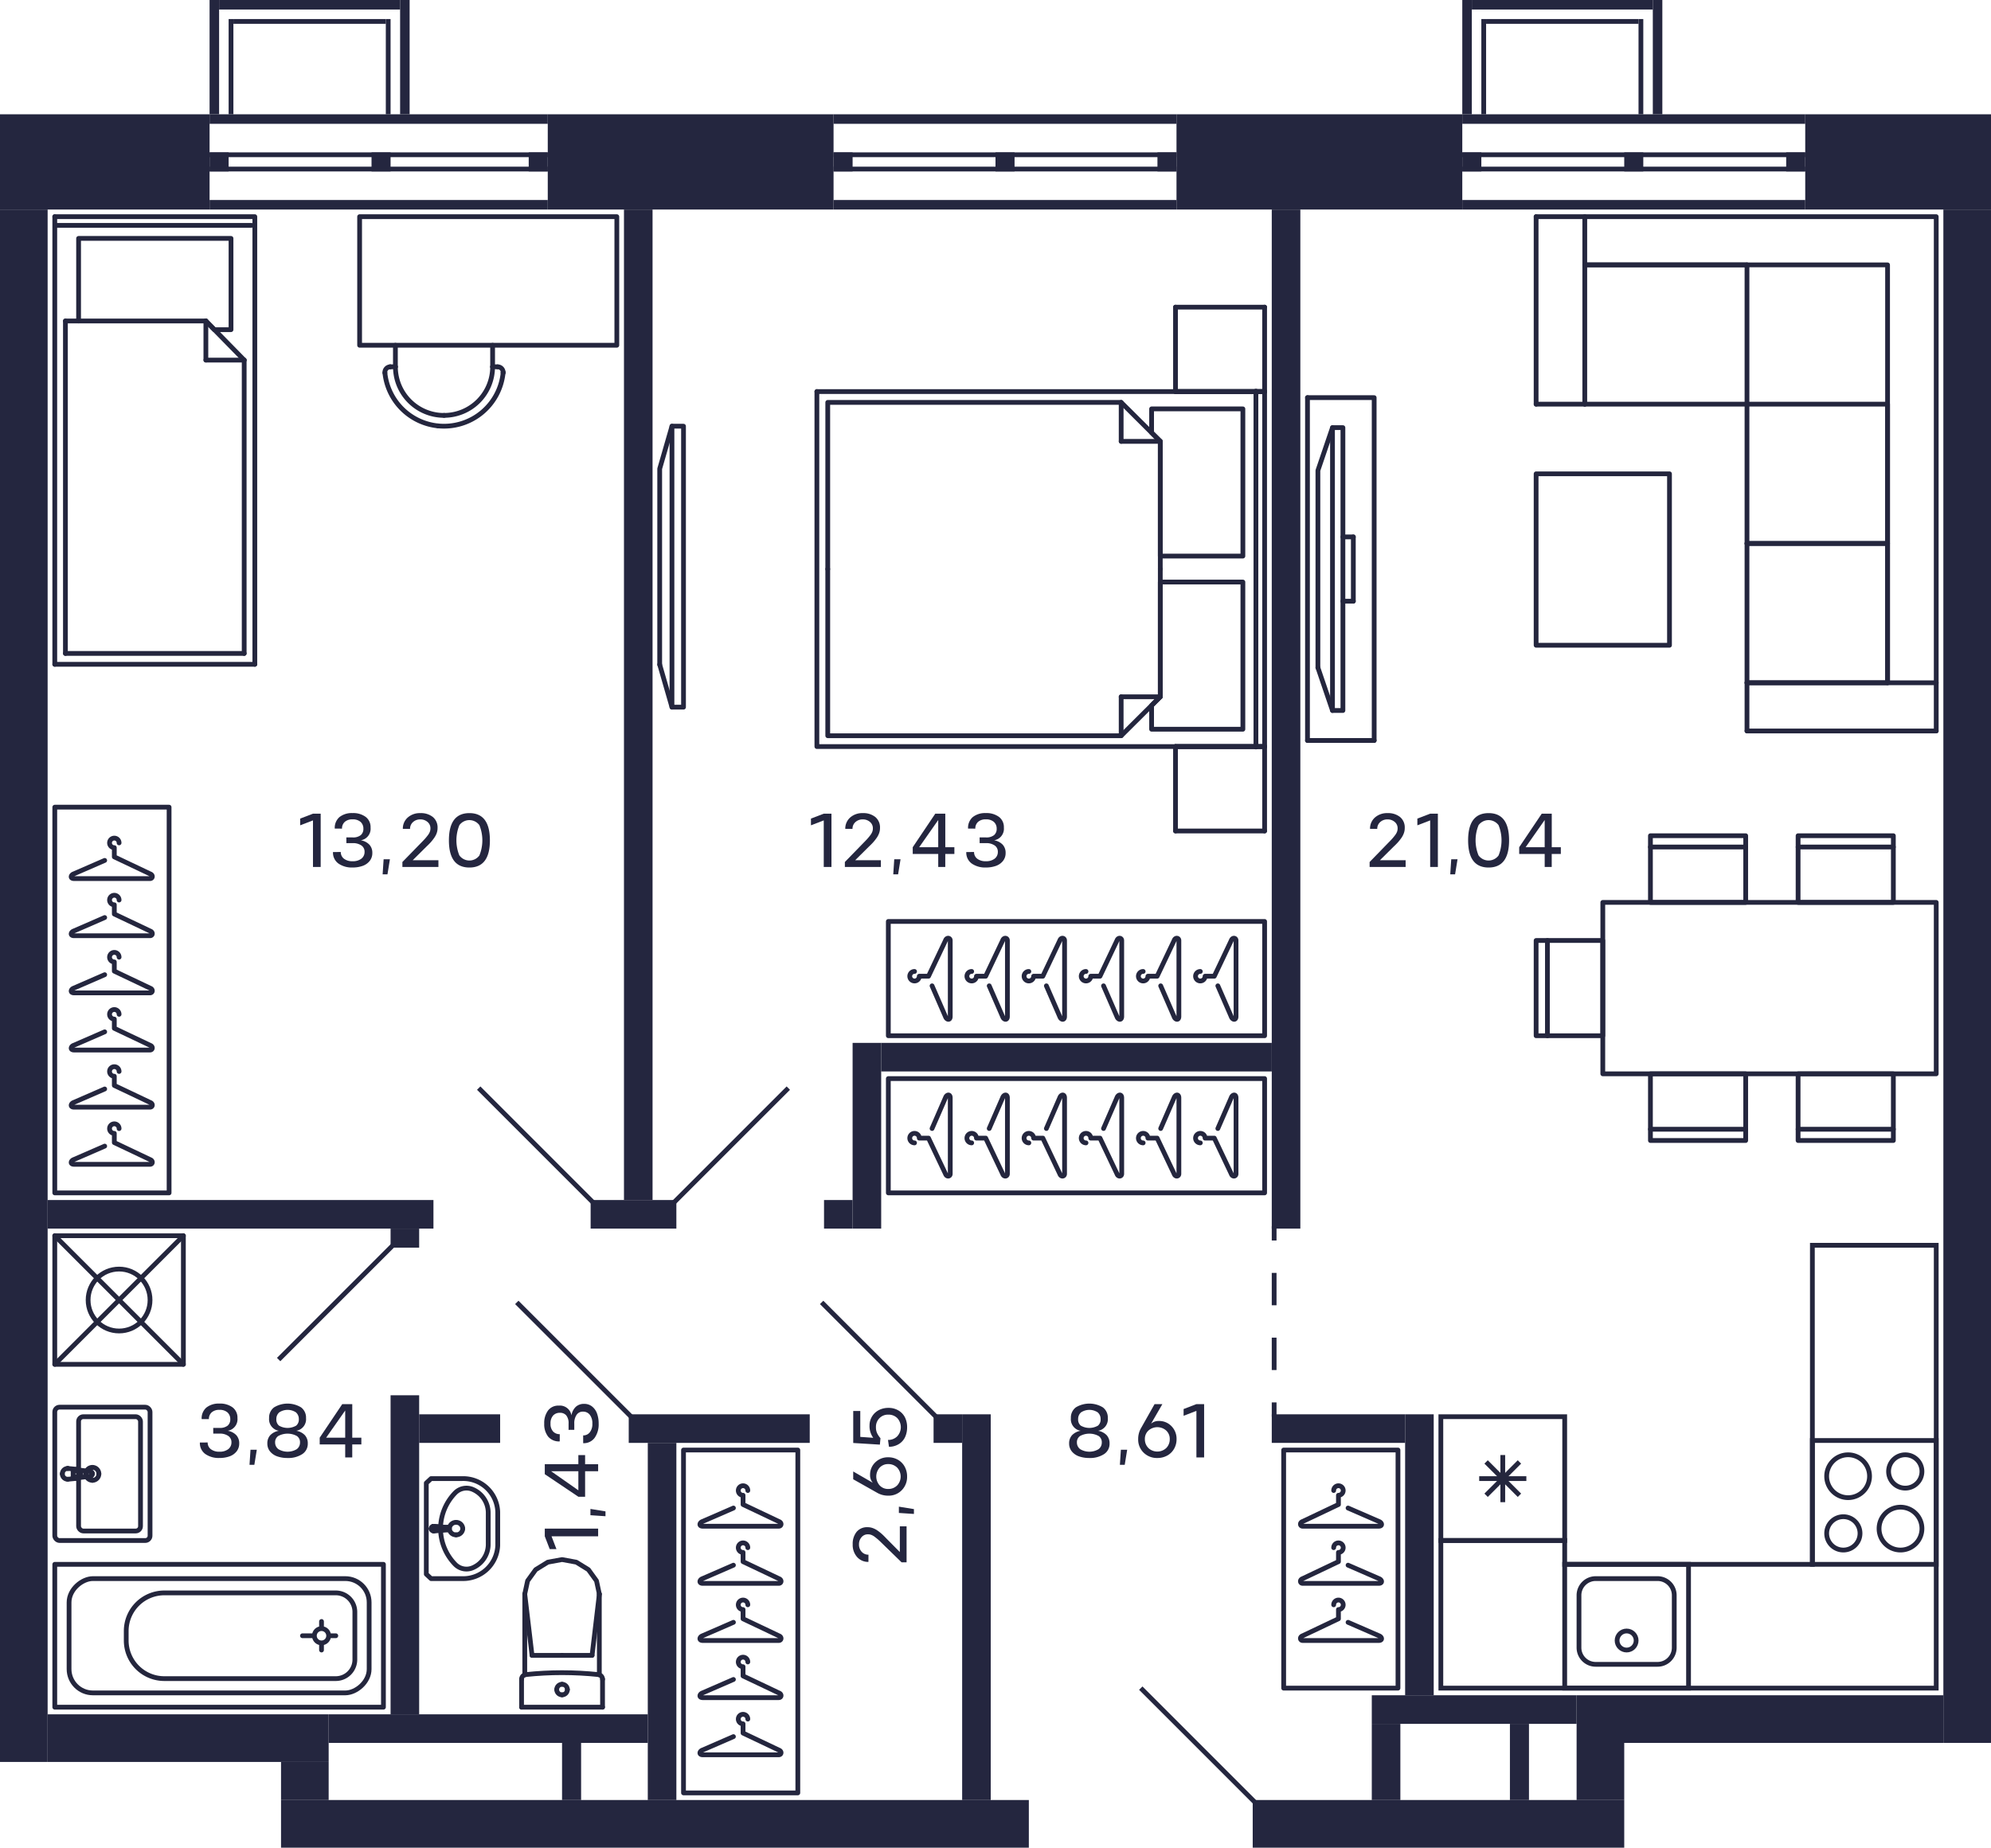 <svg xmlns="http://www.w3.org/2000/svg" width="418" height="388" viewBox="0 0 418 388">
  <title>C-2-1_16fl_10_m</title>
  <g id="Слой_2" data-name="Слой 2">
    <g id="C-2-1_16fl_10">
      <g id="m">
        <g>
          <rect x="143.5" y="304.5" width="24" height="72" fill="none" stroke="#24263e" stroke-linecap="round" stroke-linejoin="round"/>
          <path d="M153.979,364.681,147.5,367.5c-.657.235-.817.969,0,1h16c.577,0,.7-.757,0-1l-7.5-3.562V362a1,1,0,1,1,1-1" fill="none" stroke="#24263e" stroke-linecap="round" stroke-linejoin="round"/>
          <path d="M153.979,352.681,147.5,355.5c-.657.235-.817.969,0,1h16c.577,0,.7-.757,0-1l-7.5-3.562V350a1,1,0,1,1,1-1" fill="none" stroke="#24263e" stroke-linecap="round" stroke-linejoin="round"/>
          <path d="M153.979,340.681,147.5,343.5c-.657.235-.817.969,0,1h16c.577,0,.7-.757,0-1l-7.5-3.562V338a1,1,0,1,1,1-1" fill="none" stroke="#24263e" stroke-linecap="round" stroke-linejoin="round"/>
          <path d="M153.979,328.681,147.5,331.5c-.657.235-.817.969,0,1h16c.577,0,.7-.757,0-1l-7.5-3.562V326a1,1,0,1,1,1-1" fill="none" stroke="#24263e" stroke-linecap="round" stroke-linejoin="round"/>
          <path d="M153.979,316.681,147.5,319.5c-.657.235-.817.969,0,1h16c.577,0,.7-.757,0-1l-7.5-3.562V314a1,1,0,1,1,1-1" fill="none" stroke="#24263e" stroke-linecap="round" stroke-linejoin="round"/>
        </g>
        <g>
          <rect x="269.5" y="304.5" width="24" height="50" fill="none" stroke="#24263e" stroke-linecap="round" stroke-linejoin="round"/>
          <path d="M283.021,340.681,289.5,343.5c.657.235.817.969,0,1h-16c-.577,0-.7-.757,0-1l7.5-3.562V338a1,1,0,1,0-1-1" fill="none" stroke="#24263e" stroke-linecap="round" stroke-linejoin="round"/>
          <path d="M283.021,328.681,289.5,331.5c.657.235.817.969,0,1h-16c-.577,0-.7-.757,0-1l7.5-3.562V326a1,1,0,1,0-1-1" fill="none" stroke="#24263e" stroke-linecap="round" stroke-linejoin="round"/>
          <path d="M283.021,316.681,289.5,319.5c.657.235.817.969,0,1h-16c-.577,0-.7-.757,0-1l7.5-3.562V314a1,1,0,1,0-1-1" fill="none" stroke="#24263e" stroke-linecap="round" stroke-linejoin="round"/>
        </g>
        <g>
          <rect x="186.5" y="226.5" width="79" height="24" fill="none" stroke="#24263e" stroke-linecap="round" stroke-linejoin="round"/>
          <path d="M231.681,236.979,234.5,230.5c.235-.657.969-.817,1,0v16c0,.577-.757.7-1,0l-3.562-7.5H229a1,1,0,1,0-1,1" fill="none" stroke="#24263e" stroke-linecap="round" stroke-linejoin="round"/>
          <path d="M219.681,236.979,222.5,230.5c.235-.657.969-.817,1,0v16c0,.577-.757.7-1,0l-3.562-7.5H217a1,1,0,1,0-1,1" fill="none" stroke="#24263e" stroke-linecap="round" stroke-linejoin="round"/>
          <path d="M255.681,236.979,258.5,230.5c.235-.657.969-.817,1,0v16c0,.577-.757.7-1,0l-3.562-7.5H253a1,1,0,1,0-1,1" fill="none" stroke="#24263e" stroke-linecap="round" stroke-linejoin="round"/>
          <path d="M243.681,236.979,246.5,230.5c.235-.657.969-.817,1,0v16c0,.577-.757.7-1,0l-3.562-7.5H241a1,1,0,1,0-1,1" fill="none" stroke="#24263e" stroke-linecap="round" stroke-linejoin="round"/>
          <path d="M207.681,236.979,210.5,230.5c.235-.657.969-.817,1,0v16c0,.577-.757.7-1,0l-3.562-7.5H205a1,1,0,1,0-1,1" fill="none" stroke="#24263e" stroke-linecap="round" stroke-linejoin="round"/>
          <path d="M195.681,236.979,198.5,230.5c.235-.657.969-.816,1,0v16c0,.577-.757.7-1,0l-3.562-7.5H193a1,1,0,1,0-1,1" fill="none" stroke="#24263e" stroke-linecap="round" stroke-linejoin="round"/>
        </g>
        <g>
          <rect x="186.5" y="193.5" width="79" height="24" fill="none" stroke="#24263e" stroke-linecap="round" stroke-linejoin="round"/>
          <path d="M231.681,207.021,234.5,213.5c.235.657.969.817,1,0v-16c0-.577-.757-.7-1,0l-3.562,7.5H229a1,1,0,1,1-1-1" fill="none" stroke="#24263e" stroke-linecap="round" stroke-linejoin="round"/>
          <path d="M219.681,207.021,222.5,213.5c.235.657.969.817,1,0v-16c0-.577-.757-.7-1,0l-3.562,7.5H217a1,1,0,1,1-1-1" fill="none" stroke="#24263e" stroke-linecap="round" stroke-linejoin="round"/>
          <path d="M255.681,207.021,258.5,213.5c.235.657.969.817,1,0v-16c0-.577-.757-.7-1,0l-3.562,7.5H253a1,1,0,1,1-1-1" fill="none" stroke="#24263e" stroke-linecap="round" stroke-linejoin="round"/>
          <path d="M243.681,207.021,246.5,213.5c.235.657.969.817,1,0v-16c0-.577-.757-.7-1,0l-3.562,7.5H241a1,1,0,1,1-1-1" fill="none" stroke="#24263e" stroke-linecap="round" stroke-linejoin="round"/>
          <path d="M207.681,207.021,210.5,213.5c.235.657.969.817,1,0v-16c0-.577-.757-.7-1,0l-3.562,7.5H205a1,1,0,1,1-1-1" fill="none" stroke="#24263e" stroke-linecap="round" stroke-linejoin="round"/>
          <path d="M195.681,207.021,198.5,213.5c.235.657.969.816,1,0v-16c0-.577-.757-.7-1,0l-3.562,7.5H193a1,1,0,1,1-1-1" fill="none" stroke="#24263e" stroke-linecap="round" stroke-linejoin="round"/>
        </g>
        <g>
          <rect x="11.5" y="169.5" width="24" height="81" fill="none" stroke="#24263e" stroke-linecap="round" stroke-linejoin="round"/>
          <path d="M21.979,240.681,15.5,243.5c-.657.235-.816.969,0,1h16c.577,0,.7-.757,0-1L24,239.938V238a1,1,0,1,1,1-1" fill="none" stroke="#24263e" stroke-linecap="round" stroke-linejoin="round"/>
          <path d="M21.979,228.681,15.5,231.5c-.657.235-.816.969,0,1h16c.577,0,.7-.757,0-1L24,227.938V226a1,1,0,1,1,1-1" fill="none" stroke="#24263e" stroke-linecap="round" stroke-linejoin="round"/>
          <path d="M21.979,216.681,15.5,219.5c-.657.235-.816.969,0,1h16c.577,0,.7-.757,0-1L24,215.938V214a1,1,0,1,1,1-1" fill="none" stroke="#24263e" stroke-linecap="round" stroke-linejoin="round"/>
          <path d="M21.979,204.681,15.5,207.5c-.657.235-.816.969,0,1h16c.577,0,.7-.757,0-1L24,203.938V202a1,1,0,1,1,1-1" fill="none" stroke="#24263e" stroke-linecap="round" stroke-linejoin="round"/>
          <path d="M21.979,192.681,15.5,195.5c-.657.235-.816.969,0,1h16c.577,0,.7-.757,0-1L24,191.938V190a1,1,0,1,1,1-1" fill="none" stroke="#24263e" stroke-linecap="round" stroke-linejoin="round"/>
          <path d="M21.979,180.681,15.5,183.5c-.657.235-.816.969,0,1h16c.577,0,.7-.757,0-1L24,179.938V178a1,1,0,1,1,1-1" fill="none" stroke="#24263e" stroke-linecap="round" stroke-linejoin="round"/>
        </g>
        <g>
          <path d="M93.217,87.231a10.2,10.2,0,0,1-10.2-10.2" fill="none" stroke="#24263e" stroke-linecap="round" stroke-linejoin="round"/>
          <path d="M103.421,77.027a10.2,10.2,0,0,1-10.2,10.2" fill="none" stroke="#24263e" stroke-linecap="round" stroke-linejoin="round"/>
          <line x1="83.012" y1="77.027" x2="83.012" y2="72.5" fill="none" stroke="#24263e" stroke-linecap="round" stroke-linejoin="round"/>
          <line x1="103.421" y1="72.5" x2="103.421" y2="77.027" fill="none" stroke="#24263e" stroke-linecap="round" stroke-linejoin="round"/>
          <path d="M81.84,77.033a1.166,1.166,0,0,1,.118-.006" fill="none" stroke="#24263e" stroke-linecap="round" stroke-linejoin="round"/>
          <path d="M80.809,78.3a1.155,1.155,0,0,1,1.031-1.266" fill="none" stroke="#24263e" stroke-linecap="round" stroke-linejoin="round"/>
          <line x1="81.958" y1="77.027" x2="83.012" y2="77.027" fill="none" stroke="#24263e" stroke-linecap="round" stroke-linejoin="round"/>
          <path d="M105.63,78.182a1.146,1.146,0,0,1-.006.117" fill="none" stroke="#24263e" stroke-linecap="round" stroke-linejoin="round"/>
          <path d="M104.475,77.027a1.155,1.155,0,0,1,1.155,1.155" fill="none" stroke="#24263e" stroke-linecap="round" stroke-linejoin="round"/>
          <line x1="103.421" y1="77.027" x2="104.475" y2="77.027" fill="none" stroke="#24263e" stroke-linecap="round" stroke-linejoin="round"/>
          <path d="M91.944,89.434A12.474,12.474,0,0,1,80.809,78.3" fill="none" stroke="#24263e" stroke-linecap="round" stroke-linejoin="round"/>
          <path d="M91.944,89.434A12.472,12.472,0,0,0,105.624,78.3" fill="none" stroke="#24263e" stroke-linecap="round" stroke-linejoin="round"/>
          <polyline points="75.5 72.5 129.5 72.5 129.5 45.5 75.5 45.5 75.5 72.5" fill="none" stroke="#24263e" stroke-linecap="round" stroke-linejoin="round"/>
        </g>
        <g>
          <line x1="243.597" y1="92.682" x2="235.383" y2="92.682" fill="none" stroke="#24263e" stroke-linecap="round" stroke-linejoin="round"/>
          <line x1="235.383" y1="84.5" x2="235.383" y2="92.682" fill="none" stroke="#24263e" stroke-linecap="round" stroke-linejoin="round"/>
          <polyline points="243.597 119.5 243.597 92.682 235.383 84.5 173.782 84.5 173.782 119.5" fill="none" stroke="#24263e" stroke-linecap="round" stroke-linejoin="round"/>
          <line x1="243.597" y1="146.318" x2="235.383" y2="146.318" fill="none" stroke="#24263e" stroke-linecap="round" stroke-linejoin="round"/>
          <line x1="235.383" y1="154.5" x2="235.383" y2="146.318" fill="none" stroke="#24263e" stroke-linecap="round" stroke-linejoin="round"/>
          <polyline points="173.782 119.5 173.782 154.5 235.383 154.5 243.597 146.318 243.597 119.5" fill="none" stroke="#24263e" stroke-linecap="round" stroke-linejoin="round"/>
          <polyline points="243.597 116.773 260.937 116.773 260.937 85.864 241.772 85.864 241.772 90.864 243.597 92.682 243.597 116.773" fill="none" stroke="#24263e" stroke-linecap="round" stroke-linejoin="round"/>
          <polyline points="243.597 146.318 241.772 148.136 241.772 153.136 260.937 153.136 260.937 122.227 243.597 122.227 243.597 146.318" fill="none" stroke="#24263e" stroke-linecap="round" stroke-linejoin="round"/>
          <line x1="246.791" y1="64.5" x2="265.5" y2="64.5" fill="none" stroke="#24263e" stroke-linecap="round" stroke-linejoin="round"/>
          <line x1="246.791" y1="64.5" x2="246.791" y2="82.227" fill="none" stroke="#24263e" stroke-linecap="round" stroke-linejoin="round"/>
          <line x1="246.791" y1="82.227" x2="265.5" y2="82.227" fill="none" stroke="#24263e" stroke-linecap="round" stroke-linejoin="round"/>
          <line x1="265.5" y1="82.227" x2="265.5" y2="64.5" fill="none" stroke="#24263e" stroke-linecap="round" stroke-linejoin="round"/>
          <line x1="246.791" y1="156.773" x2="265.5" y2="156.773" fill="none" stroke="#24263e" stroke-linecap="round" stroke-linejoin="round"/>
          <line x1="246.791" y1="156.773" x2="246.791" y2="174.5" fill="none" stroke="#24263e" stroke-linecap="round" stroke-linejoin="round"/>
          <line x1="246.791" y1="174.5" x2="265.5" y2="174.5" fill="none" stroke="#24263e" stroke-linecap="round" stroke-linejoin="round"/>
          <line x1="265.5" y1="174.5" x2="265.5" y2="156.773" fill="none" stroke="#24263e" stroke-linecap="round" stroke-linejoin="round"/>
          <line x1="246.791" y1="82.227" x2="265.5" y2="82.227" fill="none" stroke="#24263e" stroke-linecap="round" stroke-linejoin="round"/>
          <line x1="265.5" y1="156.773" x2="246.791" y2="156.773" fill="none" stroke="#24263e" stroke-linecap="round" stroke-linejoin="round"/>
          <polyline points="265.5 156.773 171.5 156.773 171.5 82.227" fill="none" stroke="#24263e" stroke-linecap="round" stroke-linejoin="round"/>
          <line x1="171.5" y1="82.227" x2="265.5" y2="82.227" fill="none" stroke="#24263e" stroke-linecap="round" stroke-linejoin="round"/>
          <line x1="265.5" y1="82.227" x2="265.5" y2="156.773" fill="none" stroke="#24263e" stroke-linecap="round" stroke-linejoin="round"/>
          <line x1="263.675" y1="156.866" x2="263.675" y2="82.134" fill="none" stroke="#24263e" stroke-linecap="round" stroke-linejoin="round"/>
        </g>
        <g>
          <polyline points="143.5 89.5 143.5 148.5 141.076 148.5 141.076 89.5 143.5 89.5" fill="none" stroke="#24263e" stroke-linecap="round" stroke-linejoin="round"/>
          <line x1="138.5" y1="139.561" x2="141.076" y2="148.5" fill="none" stroke="#24263e" stroke-linecap="round" stroke-linejoin="round"/>
          <polyline points="138.5 139.561 138.5 98.439 141.076 89.5" fill="none" stroke="#24263e" stroke-linecap="round" stroke-linejoin="round"/>
        </g>
        <g>
          <line x1="281.938" y1="112.75" x2="284.125" y2="112.75" fill="none" stroke="#24263e" stroke-linecap="round" stroke-linejoin="round"/>
          <line x1="276.687" y1="140.2" x2="279.75" y2="149.2" fill="none" stroke="#24263e" stroke-linecap="round" stroke-linejoin="round"/>
          <polyline points="276.687 140.2 276.687 98.8 279.75 89.8" fill="none" stroke="#24263e" stroke-linecap="round" stroke-linejoin="round"/>
          <polyline points="281.938 89.8 281.938 149.2 279.75 149.2 279.75 89.8 281.938 89.8" fill="none" stroke="#24263e" stroke-linecap="round" stroke-linejoin="round"/>
          <line x1="274.5" y1="155.5" x2="288.5" y2="155.5" fill="none" stroke="#24263e" stroke-linecap="round" stroke-linejoin="round"/>
          <polyline points="288.5 155.5 288.5 83.5 274.5 83.5" fill="none" stroke="#24263e" stroke-linecap="round" stroke-linejoin="round"/>
          <line x1="274.5" y1="83.5" x2="274.5" y2="155.5" fill="none" stroke="#24263e" stroke-linecap="round" stroke-linejoin="round"/>
          <line x1="284.125" y1="112.75" x2="284.125" y2="126.25" fill="none" stroke="#24263e" stroke-linecap="round" stroke-linejoin="round"/>
          <line x1="281.938" y1="126.25" x2="284.125" y2="126.25" fill="none" stroke="#24263e" stroke-linecap="round" stroke-linejoin="round"/>
        </g>
        <g>
          <polyline points="366.77 153.5 366.77 143.375 406.5 143.375" fill="none" stroke="#24263e" stroke-linecap="round" stroke-linejoin="round"/>
          <line x1="322.5" y1="84.875" x2="332.716" y2="84.875" fill="none" stroke="#24263e" stroke-linecap="round" stroke-linejoin="round"/>
          <line x1="332.716" y1="84.875" x2="332.716" y2="45.5" fill="none" stroke="#24263e" stroke-linecap="round" stroke-linejoin="round"/>
          <polyline points="366.77 143.375 396.284 143.375 396.284 114.125 366.77 114.125" fill="none" stroke="#24263e" stroke-linecap="round" stroke-linejoin="round"/>
          <polyline points="366.77 114.125 396.284 114.125 396.284 84.875 366.77 84.875" fill="none" stroke="#24263e" stroke-linecap="round" stroke-linejoin="round"/>
          <line x1="366.77" y1="55.625" x2="332.716" y2="55.625" fill="none" stroke="#24263e" stroke-linecap="round" stroke-linejoin="round"/>
          <line x1="366.77" y1="55.625" x2="366.77" y2="84.875" fill="none" stroke="#24263e" stroke-linecap="round" stroke-linejoin="round"/>
          <line x1="332.716" y1="84.875" x2="366.77" y2="84.875" fill="none" stroke="#24263e" stroke-linecap="round" stroke-linejoin="round"/>
          <polyline points="366.77 84.875 366.77 114.125 366.77 143.375" fill="none" stroke="#24263e" stroke-linecap="round" stroke-linejoin="round"/>
          <line x1="406.5" y1="153.5" x2="366.77" y2="153.5" fill="none" stroke="#24263e" stroke-linecap="round" stroke-linejoin="round"/>
          <line x1="322.5" y1="45.5" x2="322.5" y2="84.875" fill="none" stroke="#24263e" stroke-linecap="round" stroke-linejoin="round"/>
          <polyline points="322.5 45.5 406.5 45.5 406.5 153.5" fill="none" stroke="#24263e" stroke-linecap="round" stroke-linejoin="round"/>
          <polyline points="332.716 55.625 396.284 55.625 396.284 143.375" fill="none" stroke="#24263e" stroke-linecap="round" stroke-linejoin="round"/>
        </g>
        <polyline points="350.5 135.5 350.5 99.5 322.5 99.5 322.5 135.5 350.5 135.5 350.5 99.5 322.5 99.5" fill="none" stroke="#24263e" stroke-linecap="round" stroke-linejoin="round"/>
        <g>
          <g>
            <line x1="366.5" y1="177.87" x2="346.5" y2="177.87" fill="none" stroke="#24263e" stroke-linecap="round" stroke-linejoin="round"/>
            <polyline points="366.5 189.5 346.5 189.5 346.5 175.5 366.5 175.5 366.5 189.5" fill="none" stroke="#24263e" stroke-linecap="round" stroke-linejoin="round"/>
          </g>
          <g>
            <line x1="397.5" y1="177.87" x2="377.5" y2="177.87" fill="none" stroke="#24263e" stroke-linecap="round" stroke-linejoin="round"/>
            <polyline points="397.5 189.5 377.5 189.5 377.5 175.5 397.5 175.5 397.5 189.5" fill="none" stroke="#24263e" stroke-linecap="round" stroke-linejoin="round"/>
          </g>
          <g>
            <line x1="366.5" y1="237.13" x2="346.5" y2="237.13" fill="none" stroke="#24263e" stroke-linecap="round" stroke-linejoin="round"/>
            <polyline points="366.5 225.5 346.5 225.5 346.5 239.5 366.5 239.5 366.5 225.5" fill="none" stroke="#24263e" stroke-linecap="round" stroke-linejoin="round"/>
          </g>
          <g>
            <line x1="397.5" y1="237.13" x2="377.5" y2="237.13" fill="none" stroke="#24263e" stroke-linecap="round" stroke-linejoin="round"/>
            <polyline points="397.5 225.5 377.5 225.5 377.5 239.5 397.5 239.5 397.5 225.5" fill="none" stroke="#24263e" stroke-linecap="round" stroke-linejoin="round"/>
          </g>
          <g>
            <line x1="324.87" y1="217.5" x2="324.87" y2="197.5" fill="none" stroke="#24263e" stroke-linecap="round" stroke-linejoin="round"/>
            <polyline points="336.5 217.5 336.5 197.5 322.5 197.5 322.5 217.5 336.5 217.5" fill="none" stroke="#24263e" stroke-linecap="round" stroke-linejoin="round"/>
          </g>
          <rect x="336.5" y="189.5" width="70" height="36" fill="none" stroke="#24263e" stroke-linecap="round" stroke-linejoin="round" transform="translate(743 415) rotate(180)"/>
        </g>
        <g>
          <line x1="11.5" y1="139.5" x2="11.5" y2="45.5" fill="none" stroke="#24263e" stroke-linecap="round" stroke-linejoin="round"/>
          <polyline points="11.5 45.5 53.5 45.5 53.5 139.5" fill="none" stroke="#24263e" stroke-linecap="round" stroke-linejoin="round"/>
          <line x1="13.734" y1="67.403" x2="43.223" y2="67.403" fill="none" stroke="#24263e" stroke-linecap="round" stroke-linejoin="round"/>
          <line x1="13.734" y1="67.403" x2="13.734" y2="137.218" fill="none" stroke="#24263e" stroke-linecap="round" stroke-linejoin="round"/>
          <line x1="51.266" y1="137.218" x2="51.266" y2="75.616" fill="none" stroke="#24263e" stroke-linecap="round" stroke-linejoin="round"/>
          <line x1="52.787" y1="47.325" x2="11.589" y2="47.325" fill="none" stroke="#24263e" stroke-linecap="round" stroke-linejoin="round"/>
          <line x1="43.223" y1="67.403" x2="43.223" y2="75.616" fill="none" stroke="#24263e" stroke-linecap="round" stroke-linejoin="round"/>
          <line x1="51.266" y1="75.616" x2="43.223" y2="75.616" fill="none" stroke="#24263e" stroke-linecap="round" stroke-linejoin="round"/>
          <line x1="51.266" y1="75.616" x2="43.223" y2="67.403" fill="none" stroke="#24263e" stroke-linecap="round" stroke-linejoin="round"/>
          <polyline points="43.223 67.403 45.011 69.228 48.5 69.228 48.5 50.063 16.5 50.063 16.5 67.403" fill="none" stroke="#24263e" stroke-linecap="round" stroke-linejoin="round"/>
          <polyline points="13.734 137.218 15.968 137.218 51.266 137.218" fill="none" stroke="#24263e" stroke-linecap="round" stroke-linejoin="round"/>
          <line x1="53.5" y1="139.5" x2="11.5" y2="139.5" fill="none" stroke="#24263e" stroke-linecap="round" stroke-linejoin="round"/>
        </g>
      </g>
      <g id="sant">
        <g>
          <path d="M406,303v25H381V303h25m1-1H380v27h27V302Z" fill="#24263d"/>
          <path d="M400,306a3,3,0,1,1-3,3,3,3,0,0,1,3-3m0-1a4,4,0,1,0,4,4,4,4,0,0,0-4-4Z" fill="#24263d"/>
          <path d="M387,319a3,3,0,1,1-3,3,3,3,0,0,1,3-3m0-1a4,4,0,1,0,4,4,4,4,0,0,0-4-4Z" fill="#24263d"/>
          <path d="M399,317a4,4,0,1,1-4,4,4,4,0,0,1,4-4m0-1a5,5,0,1,0,5,5,5,5,0,0,0-5-5Z" fill="#24263d"/>
          <path d="M388,306a4,4,0,1,1-4,4,4,4,0,0,1,4-4m0-1a5,5,0,1,0,5,5,5,5,0,0,0-5-5Z" fill="#24263d"/>
        </g>
        <g>
          <path d="M354,329v25H329V329h25m1-1H328v27h27V328Z" fill="#24263d"/>
          <path d="M348,332a3,3,0,0,1,3,3v11a3,3,0,0,1-3,3H335a3,3,0,0,1-3-3V335a3,3,0,0,1,3-3h13m0-1H335a4,4,0,0,0-4,4v11a4,4,0,0,0,4,4h13a4,4,0,0,0,4-4V335a4,4,0,0,0-4-4Z" fill="#24263d"/>
          <circle cx="341.5" cy="344.5" r="2" fill="none" stroke="#24263d" stroke-miterlimit="10"/>
        </g>
        <path d="M406,262v92H303V324h25v5h53V262h25m1-1H380v67H329v-5H302v32H407V261Z" fill="#24263d"/>
        <g>
          <path d="M328,298v25H303V298h25m1-1H302v27h27V297Z" fill="#24263d"/>
          <line x1="312" y1="307" x2="319" y2="314" fill="none" stroke="#24263d" stroke-miterlimit="10"/>
          <line x1="312" y1="314" x2="319" y2="307" fill="none" stroke="#24263d" stroke-miterlimit="10"/>
          <line x1="310.55" y1="310.5" x2="320.45" y2="310.5" fill="none" stroke="#24263d" stroke-miterlimit="10"/>
          <line x1="315.5" y1="315.45" x2="315.5" y2="305.55" fill="none" stroke="#24263d" stroke-miterlimit="10"/>
        </g>
        <g>
          <line x1="118" y1="347.617" x2="124.303" y2="347.617" fill="none" stroke="#24263d" stroke-linecap="round" stroke-linejoin="round"/>
          <line x1="126.5" y1="358.5" x2="126.5" y2="352.635" fill="none" stroke="#24263d" stroke-linecap="round" stroke-linejoin="round"/>
          <polyline points="125.826 334.729 125.231 331.963 123.534 329.617 120.995 328.05 118 327.5 115.005 328.05 112.466 329.617 110.769 331.963 110.174 334.729" fill="none" stroke="#24263d" stroke-linecap="round" stroke-linejoin="round"/>
          <line x1="109.5" y1="358.5" x2="109.5" y2="352.635" fill="none" stroke="#24263d" stroke-linecap="round" stroke-linejoin="round"/>
          <polyline points="126.5 352.635 126.484 352.455 126.435 352.282 126.355 352.12 126.248 351.976 126.116 351.853 125.964 351.756 125.797 351.689 125.621 351.653" fill="none" stroke="#24263d" stroke-linecap="round" stroke-linejoin="round"/>
          <line x1="110.174" y1="351.698" x2="110.174" y2="334.729" fill="none" stroke="#24263d" stroke-linecap="round" stroke-linejoin="round"/>
          <polyline points="125.621 351.653 123.721 351.478 121.818 351.353 119.912 351.278 118.004 351.252 116.097 351.277 114.191 351.352 112.288 351.477 110.388 351.652" fill="none" stroke="#24263d" stroke-linecap="round" stroke-linejoin="round"/>
          <line x1="125.826" y1="334.75" x2="124.303" y2="347.617" fill="none" stroke="#24263d" stroke-linecap="round" stroke-linejoin="round"/>
          <line x1="110.174" y1="334.75" x2="111.697" y2="347.617" fill="none" stroke="#24263d" stroke-linecap="round" stroke-linejoin="round"/>
          <line x1="118" y1="347.617" x2="111.697" y2="347.617" fill="none" stroke="#24263d" stroke-linecap="round" stroke-linejoin="round"/>
          <line x1="125.826" y1="351.689" x2="125.826" y2="334.729" fill="none" stroke="#24263d" stroke-linecap="round" stroke-linejoin="round"/>
          <polyline points="110.388 351.652 110.21 351.687 110.042 351.753 109.888 351.85 109.755 351.972 109.646 352.117 109.566 352.28 109.517 352.454 109.5 352.635" fill="none" stroke="#24263d" stroke-linecap="round" stroke-linejoin="round"/>
          <line x1="126.5" y1="358.5" x2="109.5" y2="358.5" fill="none" stroke="#24263d" stroke-linecap="round" stroke-linejoin="round"/>
          <path d="M118,353.691a1.113,1.113,0,0,0-1.118,1.108" fill="none" stroke="#24263d" stroke-linecap="round" stroke-linejoin="round"/>
          <path d="M119.118,354.8A1.113,1.113,0,0,0,118,353.691" fill="none" stroke="#24263d" stroke-linecap="round" stroke-linejoin="round"/>
          <path d="M118,355.906a1.112,1.112,0,0,0,1.118-1.107" fill="none" stroke="#24263d" stroke-linecap="round" stroke-linejoin="round"/>
          <path d="M116.882,354.8A1.112,1.112,0,0,0,118,355.906" fill="none" stroke="#24263d" stroke-linecap="round" stroke-linejoin="round"/>
        </g>
        <g>
          <rect x="11.5" y="259.5" width="27" height="27" fill="none" stroke="#24263d" stroke-linecap="round" stroke-linejoin="round"/>
          <circle cx="25" cy="273" r="6.5" fill="none" stroke="#24263d" stroke-linecap="round" stroke-linejoin="round"/>
          <line x1="11.5" y1="286.5" x2="38.5" y2="259.5" fill="none" stroke="#24263d" stroke-linecap="round" stroke-linejoin="round"/>
          <line x1="11.5" y1="259.5" x2="38.5" y2="286.5" fill="none" stroke="#24263d" stroke-linecap="round" stroke-linejoin="round"/>
        </g>
        <g>
          <circle cx="67.5" cy="343.5" r="1.5" fill="none" stroke="#24263d" stroke-linecap="round" stroke-linejoin="round"/>
          <rect x="31" y="309" width="30" height="69" fill="none" stroke="#24263d" stroke-linecap="round" stroke-linejoin="round" transform="translate(389.5 297.5) rotate(90)"/>
          <line x1="69.5" y1="343.5" x2="70.5" y2="343.5" fill="none" stroke="#24263d" stroke-linecap="round" stroke-linejoin="round"/>
          <line x1="65.5" y1="343.5" x2="63.5" y2="343.5" fill="none" stroke="#24263d" stroke-linecap="round" stroke-linejoin="round"/>
          <line x1="67.5" y1="345.5" x2="67.5" y2="346.5" fill="none" stroke="#24263d" stroke-linecap="round" stroke-linejoin="round"/>
          <line x1="67.5" y1="341.5" x2="67.5" y2="340.5" fill="none" stroke="#24263d" stroke-linecap="round" stroke-linejoin="round"/>
          <rect x="34" y="312" width="24" height="63" rx="5" fill="none" stroke="#24263d" stroke-linecap="round" stroke-linejoin="round" transform="translate(389.5 297.5) rotate(90)"/>
          <path d="M45.5,319.5h10a4,4,0,0,1,4,4v36a8,8,0,0,1-8,8h-2a8,8,0,0,1-8-8v-36A4,4,0,0,1,45.5,319.5Z" transform="translate(394 293) rotate(90)" fill="none" stroke="#24263d" stroke-linecap="round" stroke-linejoin="round"/>
        </g>
        <g>
          <line x1="91.052" y1="321.472" x2="93.96" y2="321.23" fill="none" stroke="#24263d" stroke-linecap="round" stroke-linejoin="round"/>
          <path d="M90.962,320.536a.538.538,0,0,1,.179,0" fill="none" stroke="#24263d" stroke-linecap="round" stroke-linejoin="round"/>
          <path d="M90.554,321.083a.476.476,0,0,1,.408-.547" fill="none" stroke="#24263d" stroke-linecap="round" stroke-linejoin="round"/>
          <path d="M91.141,321.464a.5.5,0,0,1-.587-.381" fill="none" stroke="#24263d" stroke-linecap="round" stroke-linejoin="round"/>
          <path d="M97.15,321a1.356,1.356,0,0,1-1.4,1.307" fill="none" stroke="#24263d" stroke-linecap="round" stroke-linejoin="round"/>
          <path d="M95.75,319.693A1.356,1.356,0,0,1,97.15,321" fill="none" stroke="#24263d" stroke-linecap="round" stroke-linejoin="round"/>
          <path d="M94.35,321a1.356,1.356,0,0,1,1.4-1.307" fill="none" stroke="#24263d" stroke-linecap="round" stroke-linejoin="round"/>
          <path d="M95.75,322.307A1.356,1.356,0,0,1,94.35,321" fill="none" stroke="#24263d" stroke-linecap="round" stroke-linejoin="round"/>
          <path d="M94.118,321c0,.127-.071.23-.158.23" fill="none" stroke="#24263d" stroke-linecap="round" stroke-linejoin="round"/>
          <path d="M93.96,320.77c.087,0,.158.1.158.23" fill="none" stroke="#24263d" stroke-linecap="round" stroke-linejoin="round"/>
          <line x1="91.052" y1="320.528" x2="93.96" y2="320.77" fill="none" stroke="#24263d" stroke-linecap="round" stroke-linejoin="round"/>
          <line x1="91.052" y1="320.528" x2="93.96" y2="320.77" fill="none" stroke="#24263d" stroke-linecap="round" stroke-linejoin="round"/>
          <path d="M94.093,321.106a.26.26,0,0,1-.133.124" fill="none" stroke="#24263d" stroke-linecap="round" stroke-linejoin="round"/>
          <path d="M93.96,320.77a.247.247,0,0,1,.133.336" fill="none" stroke="#24263d" stroke-linecap="round" stroke-linejoin="round"/>
          <polyline points="93.96 321.23 91.141 321.464 91.052 321.472" fill="none" stroke="#24263d" stroke-linecap="round" stroke-linejoin="round"/>
          <path d="M91.052,320.528a.535.535,0,0,1,.089.008" fill="none" stroke="#24263d" stroke-linecap="round" stroke-linejoin="round"/>
          <path d="M90.546,321a.491.491,0,0,1,.506-.472" fill="none" stroke="#24263d" stroke-linecap="round" stroke-linejoin="round"/>
          <path d="M91.052,321.472a.491.491,0,0,1-.506-.472" fill="none" stroke="#24263d" stroke-linecap="round" stroke-linejoin="round"/>
          <path d="M104.5,324.5a7.263,7.263,0,0,1-7.5,7H90.5l-1-.933V311.433l1-.933H97a7.263,7.263,0,0,1,7.5,7h0Z" fill="none" stroke="#24263d" stroke-linecap="round" stroke-linejoin="round"/>
          <path d="M92.5,320.64a10.8,10.8,0,0,1,3.063-7.147,3.328,3.328,0,0,1,3.758-.692,5.354,5.354,0,0,1,3.179,4.847v6.7a5.354,5.354,0,0,1-3.179,4.847,3.328,3.328,0,0,1-3.758-.692A10.8,10.8,0,0,1,92.5,321.36Z" fill="none" stroke="#24263d" stroke-linecap="round" stroke-linejoin="round"/>
        </g>
        <g>
          <g>
            <path d="M16.124,310.452a.934.934,0,0,0,.431-.148" fill="none" stroke="#24263d" stroke-linecap="round" stroke-linejoin="round"/>
            <line x1="16.124" y1="310.452" x2="14.221" y2="310.634" fill="none" stroke="#24263d" stroke-linecap="round" stroke-linejoin="round"/>
            <path d="M16.842,308.982a.955.955,0,0,0-.287-.286" fill="none" stroke="#24263d" stroke-linecap="round" stroke-linejoin="round"/>
            <path d="M16.555,310.3a.956.956,0,0,0,.287-1.322" fill="none" stroke="#24263d" stroke-linecap="round" stroke-linejoin="round"/>
            <path d="M16.642,309.5a.617.617,0,0,0-.617-.617" fill="none" stroke="#24263d" stroke-linecap="round" stroke-linejoin="round"/>
            <path d="M16.025,310.117a.617.617,0,0,0,.617-.617" fill="none" stroke="#24263d" stroke-linecap="round" stroke-linejoin="round"/>
            <polyline points="16.025 308.883 15.351 308.883 15.351 310.117" fill="none" stroke="#24263d" stroke-linecap="round" stroke-linejoin="round"/>
            <line x1="15.351" y1="310.117" x2="16.025" y2="310.117" fill="none" stroke="#24263d" stroke-linecap="round" stroke-linejoin="round"/>
            <path d="M13.087,309.5a1.134,1.134,0,0,0,1.134,1.134" fill="none" stroke="#24263d" stroke-linecap="round" stroke-linejoin="round"/>
            <path d="M14.221,308.366a1.134,1.134,0,0,0-1.134,1.134" fill="none" stroke="#24263d" stroke-linecap="round" stroke-linejoin="round"/>
            <path d="M19.4,309.437a.507.507,0,0,0-.441-.44" fill="none" stroke="#24263d" stroke-linecap="round" stroke-linejoin="round"/>
            <path d="M18.956,310a.508.508,0,0,0,.441-.566" fill="none" stroke="#24263d" stroke-linecap="round" stroke-linejoin="round"/>
            <line x1="16.555" y1="308.696" x2="18.956" y2="308.997" fill="none" stroke="#24263d" stroke-linecap="round" stroke-linejoin="round"/>
            <path d="M16.555,308.7a.934.934,0,0,0-.431-.148" fill="none" stroke="#24263d" stroke-linecap="round" stroke-linejoin="round"/>
            <line x1="14.221" y1="308.366" x2="16.124" y2="308.548" fill="none" stroke="#24263d" stroke-linecap="round" stroke-linejoin="round"/>
            <line x1="18.956" y1="310.003" x2="16.555" y2="310.304" fill="none" stroke="#24263d" stroke-linecap="round" stroke-linejoin="round"/>
            <line x1="16.124" y1="310.452" x2="16.124" y2="310.452" fill="none" stroke="#24263d" stroke-linecap="round" stroke-linejoin="round"/>
            <line x1="18.956" y1="310.003" x2="18.956" y2="310.003" fill="none" stroke="#24263d" stroke-linecap="round" stroke-linejoin="round"/>
            <line x1="16.555" y1="308.696" x2="16.555" y2="308.696" fill="none" stroke="#24263d" stroke-linecap="round" stroke-linejoin="round"/>
            <line x1="14.221" y1="308.366" x2="14.221" y2="308.366" fill="none" stroke="#24263d" stroke-linecap="round" stroke-linejoin="round"/>
            <path d="M19.4,310.861a1.361,1.361,0,0,0,1.36-1.361" fill="none" stroke="#24263d" stroke-linecap="round" stroke-linejoin="round"/>
            <path d="M18.04,309.5a1.361,1.361,0,0,0,1.361,1.361" fill="none" stroke="#24263d" stroke-linecap="round" stroke-linejoin="round"/>
            <path d="M19.4,308.139A1.361,1.361,0,0,0,18.04,309.5" fill="none" stroke="#24263d" stroke-linecap="round" stroke-linejoin="round"/>
            <path d="M20.761,309.5a1.36,1.36,0,0,0-1.36-1.361" fill="none" stroke="#24263d" stroke-linecap="round" stroke-linejoin="round"/>
          </g>
          <rect x="11.5" y="295.5" width="20" height="28" rx="1" fill="none" stroke="#24263d" stroke-linecap="round" stroke-linejoin="round" transform="matrix(-1, 0, 0, -1, 43, 619)"/>
          <rect x="16.5" y="297.5" width="13" height="24" rx="1" fill="none" stroke="#24263d" stroke-linecap="round" stroke-linejoin="round" transform="matrix(-1, 0, 0, -1, 46, 619)"/>
        </g>
      </g>
      <g id="d">
        <line x1="82.5" y1="261.5" x2="58.5" y2="285.5" fill="none" stroke="#24263f" stroke-miterlimit="10"/>
        <line x1="141.5" y1="252.5" x2="165.5" y2="228.5" fill="none" stroke="#24263f" stroke-miterlimit="10"/>
        <line x1="124.5" y1="252.5" x2="100.5" y2="228.5" fill="none" stroke="#24263f" stroke-miterlimit="10"/>
        <line x1="172.5" y1="273.5" x2="196.5" y2="297.5" fill="none" stroke="#24263f" stroke-miterlimit="10"/>
        <line x1="108.5" y1="273.5" x2="132.5" y2="297.5" fill="none" stroke="#24263f" stroke-miterlimit="10"/>
        <line x1="239.5" y1="354.5" x2="263.5" y2="378.5" fill="none" stroke="#24263f" stroke-miterlimit="10"/>
        <g>
          <line x1="267.5" y1="297.5" x2="267.5" y2="294.5" fill="none" stroke="#24263f" stroke-miterlimit="10"/>
          <line x1="267.5" y1="287.7" x2="267.5" y2="263.9" fill="none" stroke="#24263f" stroke-miterlimit="10" stroke-dasharray="6.8 6.8"/>
          <line x1="267.5" y1="260.5" x2="267.5" y2="257.5" fill="none" stroke="#24263f" stroke-miterlimit="10"/>
        </g>
      </g>
      <g id="s">
        <rect x="379" y="24" width="39" height="20" fill="#24263f"/>
        <rect x="135" y="4" width="20" height="60" transform="translate(179 -111) rotate(90)" fill="#24263f"/>
        <rect x="132.5" y="304.5" width="10" height="157" transform="translate(-245.5 520.5) rotate(-90)" fill="#24263f"/>
        <rect y="44" width="10" height="326" fill="#24263f"/>
        <rect x="12" y="12" width="20" height="44" transform="translate(56 12) rotate(90)" fill="#24263f"/>
        <rect x="78.5" y="-10.5" width="2" height="71" transform="translate(104.5 -54.5) rotate(90)" fill="#24263f"/>
        <rect x="78.5" y="7.5" width="2" height="71" transform="translate(122.5 -36.5) rotate(90)" fill="#24263f"/>
        <rect x="79" y="-3" width="1" height="71" transform="translate(112 -47) rotate(90)" fill="#24263f"/>
        <rect x="79" width="1" height="71" transform="translate(115 -44) rotate(90)" fill="#24263f"/>
        <rect x="267" y="4" width="20" height="60" transform="translate(311 -243) rotate(90)" fill="#24263f"/>
        <rect x="202" y="297" width="6" height="81" transform="translate(410 675) rotate(180)" fill="#24263f"/>
        <rect x="295" y="297" width="6" height="59" transform="translate(596 653) rotate(180)" fill="#24263f"/>
        <rect x="132" y="297" width="38" height="6" fill="#24263f"/>
        <rect x="88" y="297" width="17" height="6" fill="#24263f"/>
        <rect x="136" y="303" width="6" height="75" fill="#24263f"/>
        <rect x="82" y="293" width="6" height="67" fill="#24263f"/>
        <rect x="408" y="44" width="10" height="322" fill="#24263f"/>
        <rect x="297" y="344" width="10" height="78" transform="translate(-81 685) rotate(-90)" fill="#24263f"/>
        <rect x="131" y="44" width="6" height="208" transform="translate(268 296) rotate(180)" fill="#24263f"/>
        <rect x="124" y="252" width="18" height="6" transform="translate(266 510) rotate(180)" fill="#24263f"/>
        <rect x="185" y="219" width="82" height="6" transform="translate(452 444) rotate(180)" fill="#24263f"/>
        <rect x="10" y="252" width="81" height="6" transform="translate(101 510) rotate(180)" fill="#24263f"/>
        <rect x="267" y="44" width="6" height="214" transform="translate(540 302) rotate(180)" fill="#24263f"/>
        <rect x="210" y="-11" width="2" height="72" transform="translate(236 -186) rotate(90)" fill="#24263f"/>
        <rect x="210" y="7" width="2" height="72" transform="translate(254 -168) rotate(90)" fill="#24263f"/>
        <rect x="210.5" y="-3.5" width="1" height="72" transform="translate(243.5 -178.5) rotate(90)" fill="#24263f"/>
        <rect x="210.5" y="-0.5" width="1" height="72" transform="translate(246.5 -175.5) rotate(90)" fill="#24263f"/>
        <rect x="342" y="-11" width="2" height="72" transform="translate(368 -318) rotate(90)" fill="#24263f"/>
        <rect x="342" y="7" width="2" height="72" transform="translate(386 -300) rotate(90)" fill="#24263f"/>
        <rect x="342.5" y="-3.5" width="1" height="72" transform="translate(375.5 -310.5) rotate(90)" fill="#24263f"/>
        <rect x="342.5" y="-0.5" width="1" height="72" transform="translate(378.5 -307.5) rotate(90)" fill="#24263f"/>
        <rect x="179" y="219" width="6" height="39" transform="translate(364 477) rotate(180)" fill="#24263f"/>
        <rect x="173" y="252" width="6" height="6" transform="translate(352 510) rotate(180)" fill="#24263f"/>
        <rect x="327" y="-18" width="2" height="38" transform="translate(327 329) rotate(-90)" fill="#24263f"/>
        <rect x="307" width="2" height="24" fill="#24263f"/>
        <rect x="347" width="2" height="24" fill="#24263f"/>
        <rect x="311" y="4" width="1" height="20" fill="#24263f"/>
        <rect x="344" y="4" width="1" height="20" fill="#24263f"/>
        <rect x="312" y="4" width="32" height="1" fill="#24263f"/>
        <rect x="64" y="-18" width="2" height="38" transform="translate(64 66) rotate(-90)" fill="#24263f"/>
        <rect x="44" width="2" height="24" fill="#24263f"/>
        <rect x="84" width="2" height="24" fill="#24263f"/>
        <rect x="48" y="4" width="1" height="20" fill="#24263f"/>
        <rect x="81" y="4" width="1" height="20" fill="#24263f"/>
        <rect x="49" y="4" width="32" height="1" fill="#24263f"/>
        <rect x="82" y="258" width="6" height="4" transform="translate(170 520) rotate(180)" fill="#24263f"/>
        <rect x="196" y="297" width="6" height="6" transform="translate(398 600) rotate(180)" fill="#24263f"/>
        <rect x="10" y="360" width="59" height="10" fill="#24263f"/>
        <rect x="288" y="362" width="6" height="16" transform="translate(582 740) rotate(180)" fill="#24263f"/>
        <rect x="59" y="370" width="10" height="8" fill="#24263f"/>
        <rect x="288" y="356" width="43" height="6" fill="#24263f"/>
        <rect x="317" y="362" width="4" height="16" transform="translate(638 740) rotate(180)" fill="#24263f"/>
        <rect x="331" y="366" width="10" height="12" transform="translate(672 744) rotate(180)" fill="#24263f"/>
        <rect x="69" y="360" width="67" height="6" fill="#24263f"/>
        <rect x="118" y="366" width="4" height="12" fill="#24263f"/>
        <rect x="331" y="356" width="77" height="10" fill="#24263f"/>
        <rect x="267" y="297" width="28" height="6" transform="translate(562 600) rotate(180)" fill="#24263f"/>
        <rect x="375" y="32" width="4" height="4" transform="translate(754 68) rotate(180)" fill="#24263f"/>
        <rect x="307" y="32" width="4" height="4" transform="translate(618 68) rotate(180)" fill="#24263f"/>
        <rect x="341" y="32" width="4" height="4" transform="translate(686 68) rotate(180)" fill="#24263f"/>
        <rect x="243" y="32" width="4" height="4" transform="translate(490 68) rotate(180)" fill="#24263f"/>
        <rect x="175" y="32" width="4" height="4" transform="translate(354 68) rotate(180)" fill="#24263f"/>
        <rect x="209" y="32" width="4" height="4" transform="translate(422 68) rotate(180)" fill="#24263f"/>
        <rect x="111" y="32" width="4" height="4" transform="translate(226 68) rotate(180)" fill="#24263f"/>
        <rect x="44" y="32" width="4" height="4" transform="translate(92 68) rotate(180)" fill="#24263f"/>
        <rect x="78" y="32" width="4" height="4" transform="translate(160 68) rotate(180)" fill="#24263f"/>
      </g>
      <g id="t">
        <g>
          <path d="M190.332,328.08h-1.049l-3.815-3.712q-.641-.633-.972-.936t-.781-.648a2.982,2.982,0,0,0-.8-.468,2.021,2.021,0,0,0-.728-.116,1.7,1.7,0,0,0-1.321.616,2.227,2.227,0,0,0-.527,1.512,2.191,2.191,0,0,0,.556,1.527,1.86,1.86,0,0,0,1.436.624l-.008,1.513a3.075,3.075,0,0,1-2.388-1.033,3.811,3.811,0,0,1-.916-2.647,3.982,3.982,0,0,1,.812-2.616,2.824,2.824,0,0,1,2.291-.992,3.124,3.124,0,0,1,1.092.18,4.159,4.159,0,0,1,1.056.555,10.226,10.226,0,0,1,.913.728q.395.362.883.881l2.849,2.872v-5.4h1.416Z" fill="#24263f"/>
          <path d="M188.715,317.712v-1.32l3.16.512v1.016Z" fill="#24263f"/>
          <path d="M182.668,309.728a3.534,3.534,0,0,1,1.092-2.64,3.747,3.747,0,0,1,2.723-1.064,3.991,3.991,0,0,1,2.044.528A3.7,3.7,0,0,1,189.939,308a4.211,4.211,0,0,1,.5,2.056,3.959,3.959,0,0,1-1.115,2.876,3.794,3.794,0,0,1-2.845,1.148,4.536,4.536,0,0,1-2.231-.552l-5.121-2.888V309l4.113,2.376A2.364,2.364,0,0,1,182.668,309.728Zm5.691,2.2a2.747,2.747,0,0,0,0-3.732,2.577,2.577,0,0,0-1.863-.744,2.384,2.384,0,0,0-1.812.736,2.805,2.805,0,0,0,0,3.744,2.365,2.365,0,0,0,1.812.744A2.57,2.57,0,0,0,188.359,311.924Z" fill="#24263f"/>
          <path d="M182.556,299.3a3.444,3.444,0,0,1,.284-1.38,3.689,3.689,0,0,1,.787-1.164,3.74,3.74,0,0,1,1.256-.808,4.31,4.31,0,0,1,1.625-.3,4.017,4.017,0,0,1,2.139.556A3.506,3.506,0,0,1,190,297.66a4.589,4.589,0,0,1,.443,2.036,4.908,4.908,0,0,1-.408,2.048,3.409,3.409,0,0,1-1.283,1.476,3.923,3.923,0,0,1-2.116.6l-.208-1.44a2.655,2.655,0,0,0,1.939-.76,2.816,2.816,0,0,0,.029-3.808,2.565,2.565,0,0,0-1.888-.744,2.492,2.492,0,0,0-1.872.74,2.588,2.588,0,0,0-.737,1.892,2.916,2.916,0,0,0,.248,1.268,4.946,4.946,0,0,0,.705,1.052l-.128,1.344-5.593-.344V296.3h1.48v5.44l2.721.192A4.143,4.143,0,0,1,182.556,299.3Z" fill="#24263f"/>
        </g>
        <g>
          <path d="M287.545,182.063v-1.048l3.711-3.816q.633-.641.936-.972t.648-.78a3.02,3.02,0,0,0,.469-.8,2.038,2.038,0,0,0,.115-.728,1.7,1.7,0,0,0-.615-1.32,2.23,2.23,0,0,0-1.512-.528,2.193,2.193,0,0,0-1.528.556,1.863,1.863,0,0,0-.624,1.436l-1.512-.008a3.075,3.075,0,0,1,1.031-2.388,3.823,3.823,0,0,1,2.649-.916,3.981,3.981,0,0,1,2.615.812,2.824,2.824,0,0,1,.992,2.292,3.152,3.152,0,0,1-.18,1.092,4.192,4.192,0,0,1-.555,1.056,10.2,10.2,0,0,1-.728.912q-.36.4-.881.884l-2.872,2.848h5.4v1.416Z" fill="#24263f"/>
          <path d="M301.873,182.063h-1.617v-9.784l-2.688,1.032V171.9l2.688-1.032h1.617Z" fill="#24263f"/>
          <path d="M304.68,180.447H306l-.512,3.16h-1.016Z" fill="#24263f"/>
          <path d="M316.824,176.463q0,5.712-4.3,5.712t-4.3-5.712q0-5.712,4.3-5.712T316.824,176.463Zm-6.4,3.18a2.6,2.6,0,0,0,4.191,0,8.427,8.427,0,0,0,0-6.36,2.605,2.605,0,0,0-4.2,0,8.415,8.415,0,0,0,0,6.36Z" fill="#24263f"/>
          <path d="M327.688,177.911v1.416h-1.912v2.736H324.3v-2.736h-5.353v-1.416l4.736-7.048h2.1v7.048Zm-7.391,0h4V172.2Z" fill="#24263f"/>
        </g>
        <g>
          <path d="M43.6,302.915a1.714,1.714,0,0,0,.656,1.4,2.8,2.8,0,0,0,1.816.533,2.881,2.881,0,0,0,1.844-.528,1.75,1.75,0,0,0,.676-1.4,1.573,1.573,0,0,0-.648-1.367,3.076,3.076,0,0,0-1.872-.5h-1.3l-.008-1.2h1.312a2.583,2.583,0,0,0,1.724-.483A1.7,1.7,0,0,0,48.345,298a1.852,1.852,0,0,0-.6-1.411,2.42,2.42,0,0,0-1.672-.525,2.312,2.312,0,0,0-1.644.537,1.836,1.836,0,0,0-.572,1.408L42.337,298a2.961,2.961,0,0,1,1-2.427,4.16,4.16,0,0,1,2.732-.828,4.389,4.389,0,0,1,2.756.795,2.676,2.676,0,0,1,1.028,2.245,2.457,2.457,0,0,1-2.048,2.671,3.227,3.227,0,0,1,1.8.917,2.5,2.5,0,0,1,.616,1.755,2.6,2.6,0,0,1-.552,1.661,3.27,3.27,0,0,1-1.48,1.04,6.159,6.159,0,0,1-2.12.339,4.882,4.882,0,0,1-2.968-.836,2.809,2.809,0,0,1-1.136-2.412Z" fill="#24263f"/>
          <path d="M52.593,304.442h1.32L53.4,307.6H52.385Z" fill="#24263f"/>
          <path d="M62.2,300.458a3.227,3.227,0,0,1,1.8.917,2.5,2.5,0,0,1,.616,1.755,2.556,2.556,0,0,1-1.18,2.241,5.354,5.354,0,0,1-3.06.8,6.383,6.383,0,0,1-2.18-.343,3.361,3.361,0,0,1-1.508-1.04,2.557,2.557,0,0,1-.56-1.657,2.5,2.5,0,0,1,.616-1.755,3.231,3.231,0,0,1,1.808-.917,2.458,2.458,0,0,1-2.056-2.671,2.654,2.654,0,0,1,1.044-2.248,5.459,5.459,0,0,1,5.664,0,2.654,2.654,0,0,1,1.044,2.248A2.457,2.457,0,0,1,62.2,300.458Zm-3.744,3.865a3.755,3.755,0,0,0,3.84,0,1.71,1.71,0,0,0,.688-1.4,1.557,1.557,0,0,0-.664-1.371,4.094,4.094,0,0,0-3.892,0,1.554,1.554,0,0,0-.668,1.371A1.725,1.725,0,0,0,58.457,304.323Zm.116-4.948a3.61,3.61,0,0,0,3.608,0A1.657,1.657,0,0,0,62.737,298a1.832,1.832,0,0,0-.612-1.416,3.182,3.182,0,0,0-3.5.009A1.8,1.8,0,0,0,58.017,298,1.654,1.654,0,0,0,58.573,299.375Z" fill="#24263f"/>
          <path d="M75.864,301.907v1.416H73.953v2.736h-1.48v-2.736H67.121v-1.416l4.735-7.049h2.1v7.049Zm-7.391,0h4V296.2Z" fill="#24263f"/>
        </g>
        <g>
          <path d="M125.576,321v1.616h-9.785l1.033,2.688h-1.416l-1.033-2.688V321Z" fill="#24263f"/>
          <path d="M123.959,318.188v-1.32l3.16.512V318.4Z" fill="#24263f"/>
          <path d="M121.424,305.565h1.416v1.912h2.736v1.48H122.84v5.352h-1.416l-7.049-4.736v-2.1h7.049Zm0,7.392v-4h-5.712Z" fill="#24263f"/>
          <path d="M122.432,301.429a1.719,1.719,0,0,0,1.4-.657,2.807,2.807,0,0,0,.531-1.815,2.89,2.89,0,0,0-.527-1.845,1.746,1.746,0,0,0-1.4-.675,1.572,1.572,0,0,0-1.367.647,3.078,3.078,0,0,0-.5,1.873v1.3l-1.2.008v-1.312a2.58,2.58,0,0,0-.483-1.725,1.7,1.7,0,0,0-1.372-.547,1.852,1.852,0,0,0-1.413.6,2.421,2.421,0,0,0-.523,1.672,2.319,2.319,0,0,0,.535,1.644,1.842,1.842,0,0,0,1.408.571l-.007,1.52a2.963,2.963,0,0,1-2.428-1,4.159,4.159,0,0,1-.828-2.731,4.383,4.383,0,0,1,.8-2.756,2.671,2.671,0,0,1,2.244-1.029,2.458,2.458,0,0,1,2.672,2.049,3.219,3.219,0,0,1,.916-1.8,2.506,2.506,0,0,1,1.755-.615,2.6,2.6,0,0,1,1.661.551,3.281,3.281,0,0,1,1.04,1.48,6.161,6.161,0,0,1,.34,2.121,4.885,4.885,0,0,1-.836,2.967,2.812,2.812,0,0,1-2.413,1.137Z" fill="#24263f"/>
        </g>
        <g>
          <path d="M67.324,182.063H65.708v-9.784l-2.688,1.032V171.9l2.688-1.032h1.616Z" fill="#24263f"/>
          <path d="M71.547,178.919a1.72,1.72,0,0,0,.656,1.4,2.808,2.808,0,0,0,1.817.532,2.878,2.878,0,0,0,1.843-.528,1.749,1.749,0,0,0,.676-1.4,1.573,1.573,0,0,0-.648-1.368,3.082,3.082,0,0,0-1.871-.5h-1.3l-.008-1.2H74.02a2.574,2.574,0,0,0,1.723-.484,1.7,1.7,0,0,0,.548-1.372,1.852,1.852,0,0,0-.6-1.412,2.422,2.422,0,0,0-1.671-.524,2.319,2.319,0,0,0-1.645.536,1.841,1.841,0,0,0-.572,1.408l-1.52-.008a2.966,2.966,0,0,1,1-2.428,4.169,4.169,0,0,1,2.733-.828,4.388,4.388,0,0,1,2.755.8,2.673,2.673,0,0,1,1.028,2.244,2.458,2.458,0,0,1-2.048,2.672,3.213,3.213,0,0,1,1.8.916,2.5,2.5,0,0,1,.616,1.756,2.6,2.6,0,0,1-.552,1.66,3.263,3.263,0,0,1-1.48,1.04,6.129,6.129,0,0,1-2.119.34,4.89,4.89,0,0,1-2.969-.836,2.809,2.809,0,0,1-1.136-2.412Z" fill="#24263f"/>
          <path d="M80.539,180.447h1.32l-.511,3.16H80.331Z" fill="#24263f"/>
          <path d="M84.482,182.063v-1.048L88.2,177.2q.632-.641.936-.972c.2-.221.418-.481.648-.78a3.006,3.006,0,0,0,.467-.8,2.018,2.018,0,0,0,.117-.728,1.7,1.7,0,0,0-.617-1.32,2.219,2.219,0,0,0-1.512-.528,2.193,2.193,0,0,0-1.527.556,1.869,1.869,0,0,0-.624,1.436l-1.513-.008a3.078,3.078,0,0,1,1.034-2.388,3.814,3.814,0,0,1,2.647-.916,3.982,3.982,0,0,1,2.616.812,2.824,2.824,0,0,1,.992,2.292,3.152,3.152,0,0,1-.18,1.092A4.229,4.229,0,0,1,91.123,176a10.028,10.028,0,0,1-.728.912q-.361.4-.88.884l-2.872,2.848h5.4v1.416Z" fill="#24263f"/>
          <path d="M102.852,176.463q0,5.712-4.305,5.712t-4.3-5.712q0-5.712,4.3-5.712T102.852,176.463Zm-6.4,3.18a2.6,2.6,0,0,0,4.192,0,8.421,8.421,0,0,0,0-6.36,2.605,2.605,0,0,0-4.2,0,8.415,8.415,0,0,0,0,6.36Z" fill="#24263f"/>
        </g>
        <g>
          <path d="M230.531,300.458a3.23,3.23,0,0,1,1.8.917,2.506,2.506,0,0,1,.615,1.755,2.555,2.555,0,0,1-1.179,2.241,5.357,5.357,0,0,1-3.061.8,6.391,6.391,0,0,1-2.18-.343,3.363,3.363,0,0,1-1.507-1.04,2.558,2.558,0,0,1-.561-1.657,2.5,2.5,0,0,1,.617-1.755,3.228,3.228,0,0,1,1.807-.917,2.458,2.458,0,0,1-2.055-2.671,2.655,2.655,0,0,1,1.043-2.248,5.459,5.459,0,0,1,5.664,0,2.654,2.654,0,0,1,1.045,2.248A2.457,2.457,0,0,1,230.531,300.458Zm-3.744,3.865a3.755,3.755,0,0,0,3.84,0,1.7,1.7,0,0,0,.688-1.4,1.555,1.555,0,0,0-.664-1.371,4.093,4.093,0,0,0-3.891,0,1.551,1.551,0,0,0-.668,1.371A1.727,1.727,0,0,0,226.787,304.323Zm.116-4.948a3.612,3.612,0,0,0,3.609,0,1.657,1.657,0,0,0,.555-1.373,1.825,1.825,0,0,0-.612-1.416,3.182,3.182,0,0,0-3.5.009,1.806,1.806,0,0,0-.607,1.407A1.654,1.654,0,0,0,226.9,299.375Z" fill="#24263f"/>
          <path d="M235.323,304.442h1.321l-.513,3.161h-1.016Z" fill="#24263f"/>
          <path d="M243.307,298.4a3.538,3.538,0,0,1,2.64,1.092,3.748,3.748,0,0,1,1.065,2.723,3.98,3.98,0,0,1-.53,2.044,3.7,3.7,0,0,1-1.447,1.413,4.218,4.218,0,0,1-2.056.5,3.955,3.955,0,0,1-2.875-1.115,3.8,3.8,0,0,1-1.149-2.845,4.539,4.539,0,0,1,.552-2.231l2.888-5.121h1.64l-2.376,4.113A2.366,2.366,0,0,1,243.307,298.4Zm-2.2,5.691a2.751,2.751,0,0,0,3.732,0,2.583,2.583,0,0,0,.744-1.864,2.381,2.381,0,0,0-.735-1.812,2.807,2.807,0,0,0-3.745,0,2.364,2.364,0,0,0-.744,1.812A2.568,2.568,0,0,0,241.111,304.086Z" fill="#24263f"/>
          <path d="M252.8,306.059H251.18v-9.785l-2.689,1.033v-1.416l2.689-1.033H252.8Z" fill="#24263f"/>
        </g>
        <g>
          <path d="M174.561,182.063h-1.618v-9.784l-2.687,1.032V171.9l2.687-1.032h1.618Z" fill="#24263f"/>
          <path d="M177.375,182.063v-1.048l3.713-3.816q.631-.641.935-.972c.2-.221.418-.481.649-.78a3.033,3.033,0,0,0,.467-.8,2.018,2.018,0,0,0,.117-.728,1.7,1.7,0,0,0-.617-1.32,2.223,2.223,0,0,0-1.512-.528,2.193,2.193,0,0,0-1.527.556,1.863,1.863,0,0,0-.624,1.436l-1.513-.008a3.08,3.08,0,0,1,1.033-2.388,3.819,3.819,0,0,1,2.648-.916,3.984,3.984,0,0,1,2.616.812,2.827,2.827,0,0,1,.992,2.292,3.153,3.153,0,0,1-.181,1.092,4.225,4.225,0,0,1-.555,1.056,10.029,10.029,0,0,1-.729.912q-.36.4-.88.884l-2.872,2.848h5.4v1.416Z" fill="#24263f"/>
          <path d="M187.743,180.447h1.32l-.512,3.16h-1.016Z" fill="#24263f"/>
          <path d="M200.367,177.911v1.416h-1.912v2.736h-1.479v-2.736h-5.353v-1.416l4.736-7.048h2.1v7.048Zm-7.391,0h4V172.2Z" fill="#24263f"/>
          <path d="M204.5,178.919a1.72,1.72,0,0,0,.656,1.4,2.8,2.8,0,0,0,1.816.532,2.881,2.881,0,0,0,1.844-.528,1.746,1.746,0,0,0,.676-1.4,1.577,1.577,0,0,0-.647-1.368,3.088,3.088,0,0,0-1.873-.5h-1.3l-.008-1.2h1.312a2.577,2.577,0,0,0,1.724-.484,1.7,1.7,0,0,0,.548-1.372,1.849,1.849,0,0,0-.6-1.412,2.419,2.419,0,0,0-1.671-.524,2.318,2.318,0,0,0-1.644.536,1.837,1.837,0,0,0-.571,1.408l-1.521-.008a2.966,2.966,0,0,1,1-2.428,4.166,4.166,0,0,1,2.732-.828,4.384,4.384,0,0,1,2.755.8,2.674,2.674,0,0,1,1.03,2.244,2.459,2.459,0,0,1-2.049,2.672,3.223,3.223,0,0,1,1.8.916,2.509,2.509,0,0,1,.615,1.756,2.6,2.6,0,0,1-.552,1.66,3.265,3.265,0,0,1-1.479,1.04,6.137,6.137,0,0,1-2.121.34,4.883,4.883,0,0,1-2.967-.836,2.81,2.81,0,0,1-1.137-2.412Z" fill="#24263f"/>
        </g>
      </g>
    </g>
  </g>
</svg>
